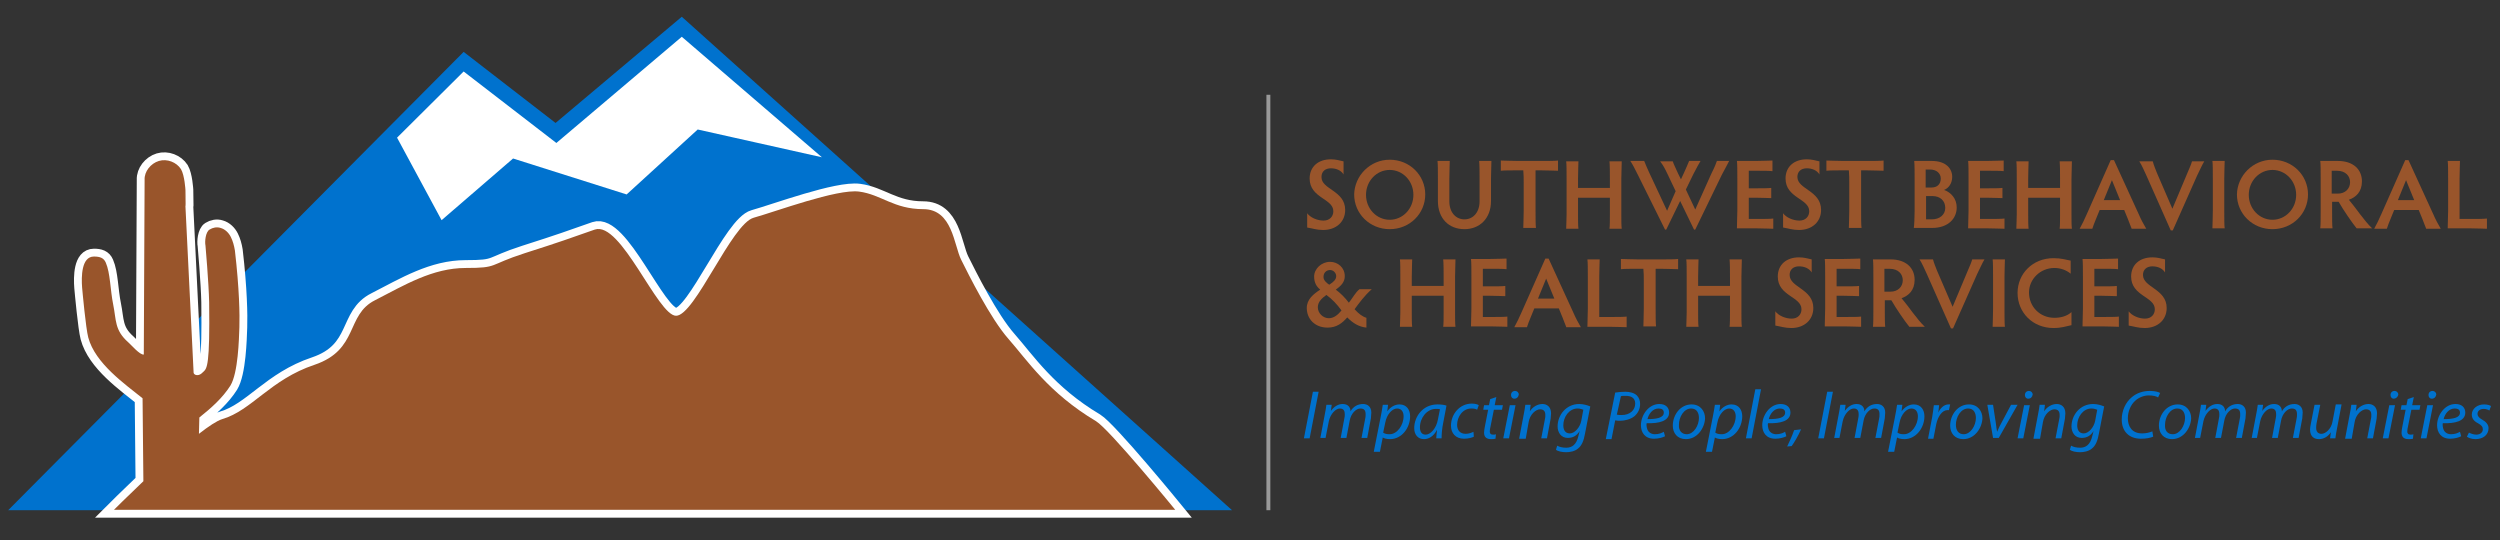 <?xml version="1.0" encoding="UTF-8"?> <svg xmlns="http://www.w3.org/2000/svg" xmlns:xlink="http://www.w3.org/1999/xlink" version="1.1" id="Layer_1" x="0px" y="0px" viewBox="0 0 612 132.3" style="enable-background:new 0 0 612 132.3;" xml:space="preserve"><rect x="0" y="0" width="612" height="132.3" fill="#333333" stroke="none"/> <style type="text/css"> .st0{fill:#0072CE;} .st1{fill:#FFFFFF;} .st2{fill-rule:evenodd;clip-rule:evenodd;fill:#FFFFFF;stroke:#FFFFFF;stroke-width:3.838;stroke-miterlimit:10;} .st3{fill-rule:evenodd;clip-rule:evenodd;fill:#99552B;} .st4{fill:#99552B;} .st5{fill:none;stroke:#999999;stroke-width:0.96;stroke-miterlimit:10;} </style> <g> <polygon class="st0" points="2,124.9 113.5,12.7 136,30.1 166.9,4.1 301.6,124.9 "></polygon> <polygon class="st1" points="125.6,38.8 108.1,53.9 97.2,33.7 113.5,17.5 136.2,35 166.9,9 201.2,38.5 170.8,31.7 153.4,47.6 "></polygon> <g> <path class="st2" d="M48.7,106.2l0.1-4c2.9-2.3,5.7-4.8,7.6-7.8c1.9-3.1,2.1-11.4,2.2-14.3s0-9.4-1.1-18.8 C57.3,60.1,57,59,56.5,58c-0.5-1-1.4-1.9-2.5-2.2c-0.9-0.3-1.9-0.1-2.7,0.4c-1,0.6-1.2,3-1,3.9c0,0,0.8,9.1,0.9,13.9 c0.2,15.3-0.5,16.2-1.4,17c-0.3,0.3-0.7,0.7-1.2,0.8c-0.5,0.1-1,0-1.2-0.5l-2.2-44.8c0,0,0.4,8.9,0.2,0c0,0-0.2-3.6-1.1-5.1 c-1.1-1.7-3.4-2.6-5.4-2S35.3,42,35.4,44l-0.2,42.8c-1,0.1-3-2.3-3.8-3c-3.4-3-2.9-5.4-3.7-9.3c-0.7-3.4-0.7-7.7-1.8-10.2 c-0.5-1.2-1.5-1.5-2.9-1.5c-3.1,0-3.1,5-2.9,7.6c0.1,1.1,0.9,9.9,1.5,12.2c1.7,6.4,9.1,11.5,13.3,14.9l0.2,20.3 c-4.1,3.9-7.2,7-7.2,7h259.8c0,0-16.1-19.7-19.4-21.7c-11.6-6.9-16.9-15-21.4-20.1c-4.5-5.1-9.8-15.8-11.6-19.4 c-1.8-3.6-2.1-12.4-9.3-12.4c-7.2,0-10.3-3.6-15.7-4.3c-5.4-0.7-20.4,4.9-25.8,6.4c-5.4,1.5-14.4,24-19,24 c-4.5,0-13.5-23.3-19.9-21.1c-6.3,2.2-8.1,2.9-17.2,5.8c-9,2.9-6.3,3.6-14.4,3.6c-8.1,0-15,4.2-22.2,7.9 c-7.2,3.6-3.9,12.1-14.8,15.8c-10.8,3.6-15.4,11.2-22.6,13.3C53.1,103,51,104.4,48.7,106.2z"></path> <path class="st3" d="M48.7,106.2l0.1-4c2.9-2.3,5.7-4.8,7.6-7.8c1.9-3.1,2.1-11.4,2.2-14.3s0-9.4-1.1-18.8 C57.3,60.1,57,59,56.5,58c-0.5-1-1.4-1.9-2.5-2.2c-0.9-0.3-1.9-0.1-2.7,0.4c-1,0.6-1.2,3-1,3.9c0,0,0.8,9.1,0.9,13.9 c0.2,15.3-0.5,16.2-1.4,17c-0.3,0.3-0.7,0.7-1.2,0.8c-0.5,0.1-1,0-1.2-0.5l-2.2-44.8c0,0,0.4,8.9,0.2,0c0,0-0.2-3.6-1.1-5.1 c-1.1-1.7-3.4-2.6-5.4-2S35.3,42,35.4,44l-0.2,42.8c-1,0.1-3-2.3-3.8-3c-3.4-3-2.9-5.4-3.7-9.3c-0.7-3.4-0.7-7.7-1.8-10.2 c-0.5-1.2-1.5-1.5-2.9-1.5c-3.1,0-3.1,5-2.9,7.6c0.1,1.1,0.9,9.9,1.5,12.2c1.7,6.4,9.1,11.5,13.3,14.9l0.2,20.3 c-4.1,3.9-7.2,7-7.2,7h259.8c0,0-16.1-19.7-19.4-21.7c-11.6-6.9-16.9-15-21.4-20.1c-4.5-5.1-9.8-15.8-11.6-19.4 c-1.8-3.6-2.1-12.4-9.3-12.4c-7.2,0-10.3-3.6-15.7-4.3c-5.4-0.7-20.4,4.9-25.8,6.4c-5.4,1.5-14.4,24-19,24 c-4.5,0-13.5-23.3-19.9-21.1c-6.3,2.2-8.1,2.9-17.2,5.8c-9,2.9-6.3,3.6-14.4,3.6c-8.1,0-15,4.2-22.2,7.9 c-7.2,3.6-3.9,12.1-14.8,15.8c-10.8,3.6-15.4,11.2-22.6,13.3C53.1,103,51,104.4,48.7,106.2z"></path> </g> <g> <path class="st4" d="M329.3,51.4c0,2.9-2.2,4.9-5.4,4.9c-1.6,0-2.6-0.4-3.9-0.6v-3.5c0.7,1,2.4,1.8,4,1.8c1.5,0,2.4-1,2.4-2.3 c0-3.1-5.8-3.2-5.8-8c0-2.9,2.1-4.7,5.2-4.7c1.3,0,2.1,0.3,3.1,0.5v3.2c-0.6-1-1.8-1.5-3.1-1.5c-1.4,0-2.3,0.8-2.3,2.1 C323.4,46.4,329.3,46.6,329.3,51.4z"></path> <path class="st4" d="M340.2,39.1c4.9,0,8.7,3.8,8.7,8.5c0,4.7-3.8,8.5-8.7,8.5c-4.9,0-8.7-3.8-8.7-8.5 C331.6,43,335.4,39.1,340.2,39.1z M340.2,53.8c3.2,0,5.8-2.7,5.8-6.1s-2.6-6.1-5.8-6.1c-3.2,0-5.8,2.7-5.8,6.1 S337,53.8,340.2,53.8z"></path> <path class="st4" d="M354.9,39.4c0,0.6-0.1,2.6-0.1,4.3v5.6c0,2.7,1.6,4.4,3.7,4.4c2.1,0,3.7-1.7,3.7-4.4v-5.6 c0-1.4,0-3.3-0.1-4.3h3c0,1.1-0.1,3-0.1,4.3v5.5c0,4.3-2.8,6.9-6.5,6.9c-3.8,0-6.5-2.6-6.5-6.9v-5.5c0-1.7,0-3.7-0.1-4.3H354.9z"></path> <path class="st4" d="M377.2,39.4c1.7,0,3.5,0,4.2-0.1v2.5c-0.7,0-2.6-0.1-4.2-0.1h-1.3c0,0.9,0,2.1,0,3.1v6.7c0,1.6,0,3.6,0.1,4.3 h-3.1c0-0.7,0.1-2.7,0.1-4.3v-6.7c0-1,0-2.2-0.1-3.1h-1.3c-1.6,0-3.4,0-4.2,0.1v-2.5c0.7,0,2.6,0.1,4.2,0.1H377.2z"></path> <path class="st4" d="M386.3,46h7.8v-2.2c0-1.4,0-3.3-0.1-4.3h3c0,1.1-0.1,3-0.1,4.3v8.7c0,1.3,0,2.8,0.1,3.5h-3 c0.1-0.7,0.1-2.2,0.1-3.5v-4.1h-7.8v4.1c0,1.3,0,2.8,0.1,3.5h-3c0-0.7,0.1-2.2,0.1-3.5v-8.7c0-1.7,0-3.7-0.1-4.3h3 c0,0.6-0.1,2.6-0.1,4.3V46z"></path> <path class="st4" d="M407.6,56.2l-6.7-13.5c-0.7-1.4-1.2-2.4-1.8-3.3h3.4c0.3,0.8,0.7,1.7,1.2,2.8l4.4,9.4l2.1-4.8l-1.9-4 c-0.8-1.7-1.2-2.4-1.9-3.3h3.1c0.2,0.7,0.6,1.4,1.3,3l0.7,1.4l0.7-1.5c0.7-1.5,1-2.3,1.3-3h2.8c-0.4,0.6-0.9,1.6-1.8,3.3l-1.8,3.7 l2.3,4.9l3.9-8.7c0.9-1.8,1.2-2.6,1.4-3.2h3c-0.5,1-0.9,1.7-1.8,3.4l-6.5,13.4h-0.3l-3.4-7l-3.4,7H407.6z"></path> <path class="st4" d="M428.1,41.8v4.3h1.6c1.6,0,3.2,0,3.9-0.1v2.5c-0.7,0-2.3-0.1-3.9-0.1h-1.6v5.2h1.9c1.7,0,3.4,0,4.1-0.1V56 c-0.7,0-2.5-0.1-4.1-0.1h-4.8c0-1.3,0.1-3.2,0.1-4.3v-7.9c0-1.7,0-3.6-0.1-4.3h4.6c1.7,0,3.4-0.1,4.1-0.1v2.6 c-0.7-0.1-2.5-0.1-4.1-0.1H428.1z"></path> <path class="st4" d="M445.8,51.4c0,2.9-2.2,4.9-5.4,4.9c-1.6,0-2.6-0.4-3.9-0.6v-3.5c0.7,1,2.4,1.8,4,1.8c1.5,0,2.4-1,2.4-2.3 c0-3.1-5.8-3.2-5.8-8c0-2.9,2.1-4.7,5.2-4.7c1.3,0,2.1,0.3,3.1,0.5v3.2c-0.6-1-1.8-1.5-3.1-1.5c-1.4,0-2.3,0.8-2.3,2.1 C440,46.4,445.8,46.6,445.8,51.4z"></path> <path class="st4" d="M456.9,39.4c1.7,0,3.5,0,4.2-0.1v2.5c-0.7,0-2.6-0.1-4.2-0.1h-1.3c0,0.9,0,2.1,0,3.1v6.7c0,1.6,0,3.6,0.1,4.3 h-3.1c0-0.7,0.1-2.7,0.1-4.3v-6.7c0-1,0-2.2-0.1-3.1h-1.3c-1.6,0-3.4,0-4.2,0.1v-2.5c0.7,0,2.6,0.1,4.2,0.1H456.9z"></path> <path class="st4" d="M468.7,51.6v-7.4c0-1.7,0-4.1-0.1-4.8h4.3c3.5,0,5,1.9,5,3.9c0,1.6-0.9,2.8-2,3.2c1.7,0.6,3.1,2.1,3.1,4.3 c0,2.7-2.1,5-6,5h-4.5C468.6,55.2,468.7,53.3,468.7,51.6z M471.5,45.9h1.4c1.3,0,2.2-0.8,2.2-2.2c0-1.3-1.1-2.2-2.6-2.2h-1.1V45.9 z M473.1,48h-1.6v5.7h1.4c1.9,0,3.3-1.1,3.3-2.8C476.2,49.1,474.9,48,473.1,48z"></path> <path class="st4" d="M484.7,41.8v4.3h1.6c1.6,0,3.2,0,3.9-0.1v2.5c-0.7,0-2.3-0.1-3.9-0.1h-1.6v5.2h1.9c1.7,0,3.4,0,4.1-0.1V56 c-0.7,0-2.5-0.1-4.1-0.1h-4.8c0-1.3,0.1-3.2,0.1-4.3v-7.9c0-1.7,0-3.6-0.1-4.3h4.6c1.7,0,3.4-0.1,4.1-0.1v2.6 c-0.7-0.1-2.5-0.1-4.1-0.1H484.7z"></path> <path class="st4" d="M496.5,46h7.8v-2.2c0-1.4,0-3.3-0.1-4.3h3c0,1.1-0.1,3-0.1,4.3v8.7c0,1.3,0,2.8,0.1,3.5h-3 c0.1-0.7,0.1-2.2,0.1-3.5v-4.1h-7.8v4.1c0,1.3,0,2.8,0.1,3.5h-3c0-0.7,0.1-2.2,0.1-3.5v-8.7c0-1.7,0-3.7-0.1-4.3h3 c0,0.6-0.1,2.6-0.1,4.3V46z"></path> <path class="st4" d="M521.8,55.9c-0.2-0.6-0.6-1.4-0.9-2.3l-0.9-2.2h-6l-0.9,2.2c-0.4,1-0.7,1.7-0.9,2.4h-3.1 c0.6-1.1,1.2-2.3,1.8-3.7l5.8-13.1h0.8l6,13.1c0.6,1.4,1.3,2.7,1.9,3.7H521.8z M517,44.1l-2,4.9h4L517,44.1z"></path> <path class="st4" d="M531.8,51.1l3.7-8.8c0.4-1,0.9-2,1.1-2.8h3c-0.6,1-1.2,2.4-1.8,3.6l-5.9,13.3h-0.5l-5.9-13.3 c-0.6-1.3-1.2-2.7-1.8-3.6h3.3c0.2,0.8,0.6,1.8,1,2.8L531.8,51.1z"></path> <path class="st4" d="M544.5,51.6c0,1.6,0,3.6,0.1,4.3h-3c0-0.7,0.1-2.7,0.1-4.3v-7.9c0-1.6,0-3.6-0.1-4.3h3c0,0.7-0.1,2.7-0.1,4.3 V51.6z"></path> <path class="st4" d="M556.3,39.1c4.9,0,8.7,3.8,8.7,8.5c0,4.7-3.8,8.5-8.7,8.5c-4.9,0-8.7-3.8-8.7-8.5 C547.7,43,551.5,39.1,556.3,39.1z M556.3,53.8c3.2,0,5.8-2.7,5.8-6.1s-2.6-6.1-5.8-6.1c-3.2,0-5.8,2.7-5.8,6.1 S553.1,53.8,556.3,53.8z"></path> <path class="st4" d="M570.9,51.7c0,1.6,0,3.5,0.1,4.2h-3c0.1-0.7,0.1-2.6,0.1-4.2v-8c0-1.6,0-3.6-0.1-4.3h4.3c3.8,0,5.9,2.1,5.9,5 c0,2.6-1.5,3.9-3.2,4.5c1.8,2.1,3.7,5.1,5.7,7h-3.8c-1.2-1.5-3.2-4.4-4.4-6.5c-0.2,0-0.4,0-0.6,0h-1V51.7z M570.9,47.4h1.4 c1.8,0,3-1.2,3-2.8c0-1.5-1.1-2.8-3.2-2.8h-1.3V47.4z"></path> <path class="st4" d="M593.9,55.9c-0.2-0.6-0.6-1.4-0.9-2.3l-0.9-2.2h-6l-0.9,2.2c-0.4,1-0.7,1.7-0.9,2.4h-3.1 c0.6-1.1,1.2-2.3,1.8-3.7l5.8-13.1h0.8l6,13.1c0.6,1.4,1.3,2.7,1.9,3.7H593.9z M589,44.1l-2,4.9h4L589,44.1z"></path> <path class="st4" d="M602.2,53.6h2.6c1.6,0,3.2,0,4-0.1V56c-0.7,0-2.3-0.1-4-0.1h-5.6c0-1.3,0.1-3.2,0.1-4.3v-7.9 c0-1.7,0-3.6-0.1-4.3h3c0,0.7-0.1,2.6-0.1,4.3V53.6z"></path> <path class="st4" d="M335.8,70.8c-1.8,1.6-3.1,3.4-4.2,4.9c1,1.1,1.9,1.8,2.9,2.1l0,2.4c-1.9-0.2-3.3-1.1-4.7-2.5 c-1.2,1.4-2.6,2.5-4.8,2.5c-3.2,0-5.1-2.2-5.1-4.8c0-2.1,1.6-3.4,3.3-4.5c-0.9-0.7-1.5-1.7-1.5-3.2c0-1.9,1.8-3.6,3.9-3.6 c1.9,0,3.6,1.4,3.6,3.5c0,1.4-0.8,2.3-2.2,3.3c1.2,0.9,2.2,1.9,3.2,3.2c0.9-1.1,1.6-2.5,2.6-3.3H335.8z M328.4,76 c-1.1-1.5-2.2-2.7-3.7-3.8c-1.1,0.8-2.1,1.7-2.1,3c0,1.5,1.3,2.7,2.7,2.7C326.5,77.9,327.5,77.1,328.4,76z M325.4,69.7 c1.1-0.7,1.7-1.3,1.7-2.1c0-0.8-0.7-1.5-1.5-1.5c-0.9,0-1.6,0.7-1.6,1.6C323.9,68.6,324.8,69.3,325.4,69.7z"></path> <path class="st4" d="M345.6,70h7.8v-2.2c0-1.4,0-3.3-0.1-4.3h3c0,1.1-0.1,3-0.1,4.3v8.7c0,1.3,0,2.8,0.1,3.5h-3 c0.1-0.7,0.1-2.2,0.1-3.5v-4.1h-7.8v4.1c0,1.3,0,2.8,0.1,3.5h-3c0-0.7,0.1-2.2,0.1-3.5v-8.7c0-1.7,0-3.7-0.1-4.3h3 c0,0.6-0.1,2.6-0.1,4.3V70z"></path> <path class="st4" d="M363,65.8v4.3h1.6c1.6,0,3.2,0,3.9-0.1v2.5c-0.7,0-2.3-0.1-3.9-0.1H363v5.2h1.9c1.7,0,3.4,0,4.1-0.1v2.5 c-0.7,0-2.5-0.1-4.1-0.1h-4.8c0-1.3,0.1-3.2,0.1-4.3v-7.9c0-1.7,0-3.6-0.1-4.3h4.6c1.7,0,3.4-0.1,4.1-0.1v2.6 c-0.7-0.1-2.5-0.1-4.1-0.1H363z"></path> <path class="st4" d="M383.4,80c-0.2-0.6-0.6-1.4-0.9-2.3l-0.9-2.2h-6l-0.9,2.2c-0.4,1-0.7,1.7-0.9,2.4h-3.1 c0.6-1.1,1.2-2.3,1.8-3.7l5.8-13.1h0.8l6,13.1c0.6,1.4,1.3,2.7,1.9,3.7H383.4z M378.5,68.2l-2,4.9h4L378.5,68.2z"></path> <path class="st4" d="M391.6,77.6h2.6c1.6,0,3.2,0,4-0.1v2.6c-0.7,0-2.3-0.1-4-0.1h-5.6c0-1.3,0.1-3.2,0.1-4.3v-7.9 c0-1.7,0-3.6-0.1-4.3h3c0,0.7-0.1,2.6-0.1,4.3V77.6z"></path> <path class="st4" d="M406.6,63.5c1.7,0,3.5,0,4.2-0.1v2.5c-0.7,0-2.6-0.1-4.2-0.1h-1.3c0,0.9,0,2.1,0,3.1v6.7c0,1.6,0,3.6,0.1,4.3 h-3.1c0-0.7,0.1-2.7,0.1-4.3v-6.7c0-1,0-2.2-0.1-3.1H401c-1.6,0-3.4,0-4.2,0.1v-2.5c0.7,0,2.6,0.1,4.2,0.1H406.6z"></path> <path class="st4" d="M415.7,70h7.8v-2.2c0-1.4,0-3.3-0.1-4.3h3c0,1.1-0.1,3-0.1,4.3v8.7c0,1.3,0,2.8,0.1,3.5h-3 c0.1-0.7,0.1-2.2,0.1-3.5v-4.1h-7.8v4.1c0,1.3,0,2.8,0.1,3.5h-3c0-0.7,0.1-2.2,0.1-3.5v-8.7c0-1.7,0-3.7-0.1-4.3h3 c0,0.6-0.1,2.6-0.1,4.3V70z"></path> <path class="st4" d="M443.9,75.4c0,2.9-2.2,4.9-5.4,4.9c-1.6,0-2.6-0.4-3.9-0.6v-3.5c0.7,1,2.4,1.8,4,1.8c1.5,0,2.4-1,2.4-2.3 c0-3.1-5.8-3.2-5.8-8c0-2.9,2.1-4.7,5.2-4.7c1.3,0,2.1,0.3,3.1,0.5v3.2c-0.6-1-1.8-1.5-3.1-1.5c-1.4,0-2.3,0.8-2.3,2.1 C438.1,70.4,443.9,70.7,443.9,75.4z"></path> <path class="st4" d="M449.6,65.8v4.3h1.6c1.6,0,3.2,0,3.9-0.1v2.5c-0.7,0-2.3-0.1-3.9-0.1h-1.6v5.2h1.9c1.7,0,3.4,0,4.1-0.1v2.5 c-0.7,0-2.5-0.1-4.1-0.1h-4.8c0-1.3,0.1-3.2,0.1-4.3v-7.9c0-1.7,0-3.6-0.1-4.3h4.6c1.7,0,3.4-0.1,4.1-0.1v2.6 c-0.7-0.1-2.5-0.1-4.1-0.1H449.6z"></path> <path class="st4" d="M461.4,75.8c0,1.6,0,3.5,0.1,4.2h-3c0.1-0.7,0.1-2.6,0.1-4.2v-8c0-1.6,0-3.6-0.1-4.3h4.3c3.8,0,5.9,2.1,5.9,5 c0,2.6-1.5,3.9-3.2,4.5c1.8,2.1,3.7,5.1,5.7,7h-3.8c-1.2-1.5-3.2-4.4-4.4-6.5c-0.2,0-0.4,0-0.6,0h-1V75.8z M461.4,71.4h1.4 c1.8,0,3-1.2,3-2.8c0-1.5-1.1-2.8-3.2-2.8h-1.3V71.4z"></path> <path class="st4" d="M478,75.1l3.7-8.8c0.4-1,0.9-2,1.1-2.8h3c-0.6,1-1.2,2.4-1.8,3.6l-5.9,13.3h-0.5l-5.9-13.3 c-0.6-1.3-1.2-2.7-1.8-3.6h3.3c0.2,0.8,0.6,1.8,1,2.8L478,75.1z"></path> <path class="st4" d="M490.7,75.7c0,1.6,0,3.6,0.1,4.3h-3c0-0.7,0.1-2.7,0.1-4.3v-7.9c0-1.6,0-3.6-0.1-4.3h3c0,0.7-0.1,2.7-0.1,4.3 V75.7z"></path> <path class="st4" d="M502.9,77.8c1.6,0,3.1-0.4,4.2-1.4v3.2c-1.4,0.3-2.5,0.7-4.4,0.7c-5.1,0-8.8-3.8-8.8-8.6 c0-4.7,3.7-8.5,8.8-8.5c2,0,3,0.4,4.2,0.6V67c-1.1-0.9-2.5-1.4-4-1.4c-3.4,0-6.2,2.7-6.2,6C496.7,75.1,499.4,77.8,502.9,77.8z"></path> <path class="st4" d="M512.7,65.8v4.3h1.6c1.6,0,3.2,0,3.9-0.1v2.5c-0.7,0-2.3-0.1-3.9-0.1h-1.6v5.2h1.9c1.7,0,3.4,0,4.1-0.1v2.5 c-0.7,0-2.5-0.1-4.1-0.1h-4.8c0-1.3,0.1-3.2,0.1-4.3v-7.9c0-1.7,0-3.6-0.1-4.3h4.6c1.7,0,3.4-0.1,4.1-0.1v2.6 c-0.7-0.1-2.5-0.1-4.1-0.1H512.7z"></path> <path class="st4" d="M530.4,75.4c0,2.9-2.2,4.9-5.4,4.9c-1.6,0-2.6-0.4-3.9-0.6v-3.5c0.7,1,2.4,1.8,4,1.8c1.5,0,2.4-1,2.4-2.3 c0-3.1-5.8-3.2-5.8-8c0-2.9,2.1-4.7,5.2-4.7c1.3,0,2.1,0.3,3.1,0.5v3.2c-0.6-1-1.8-1.5-3.1-1.5c-1.4,0-2.3,0.8-2.3,2.1 C524.6,70.4,530.4,70.7,530.4,75.4z"></path> <path class="st0" d="M322.8,95.9l-2.2,11.4h-1.4l2.2-11.4H322.8z"></path> <path class="st0" d="M323.2,107.3l1.1-5.8c0.2-0.9,0.3-1.7,0.4-2.4h1.3l-0.2,1.5h0c0.8-1.1,1.8-1.7,2.9-1.7c1.3,0,1.9,0.8,1.9,1.8 c0.7-1.2,1.8-1.8,3.1-1.8c1,0,2,0.6,2,2.1c0,0.4-0.1,0.9-0.1,1.4l-0.9,4.8h-1.4l0.9-4.7c0.1-0.3,0.1-0.7,0.1-1.1 c0-0.9-0.3-1.4-1.3-1.4c-1,0-2.3,1.2-2.6,3l-0.8,4.2h-1.4l0.9-4.8c0.1-0.4,0.1-0.7,0.1-1c0-0.7-0.2-1.4-1.2-1.4 c-1,0-2.3,1.3-2.7,3.1l-0.8,4.1H323.2z"></path> <path class="st0" d="M336.3,110.6l1.7-8.6c0.2-1,0.4-2.1,0.5-2.9h1.3l-0.2,1.6h0c0.8-1.1,1.9-1.7,3-1.7c1.8,0,2.6,1.4,2.6,2.9 c0,2.9-2.1,5.6-4.9,5.6c-0.9,0-1.5-0.2-1.8-0.4h0l-0.7,3.5H336.3z M338.6,105.9c0.4,0.3,0.9,0.4,1.6,0.4c1.8,0,3.4-2.2,3.4-4.4 c0-0.9-0.4-1.9-1.6-1.9c-1.1,0-2.5,1.3-2.9,3.5L338.6,105.9z"></path> <path class="st0" d="M351.6,107.3c0-0.5,0.1-1.3,0.2-2.1h0c-0.9,1.7-2.1,2.3-3.2,2.3c-1.5,0-2.4-1.1-2.4-2.7 c0-2.8,2.1-5.8,5.7-5.8c0.8,0,1.7,0.1,2.2,0.3l-0.8,4.2c-0.3,1.4-0.4,2.9-0.4,3.8H351.6z M352.5,100.2c-0.2-0.1-0.5-0.1-1-0.1 c-2.2,0-3.9,2.2-3.9,4.5c0,0.9,0.3,1.8,1.4,1.8c1.2,0,2.6-1.5,3-3.7L352.5,100.2z"></path> <path class="st0" d="M360.8,106.9c-0.4,0.2-1.3,0.5-2.4,0.5c-2.1,0-3.2-1.4-3.2-3.2c0-2.8,2.1-5.4,5.1-5.4c0.8,0,1.5,0.2,1.7,0.4 l-0.4,1.1c-0.3-0.2-0.8-0.3-1.4-0.3c-2.2,0-3.5,2.1-3.5,4c0,1.3,0.7,2.2,2.1,2.2c0.8,0,1.5-0.3,1.9-0.5L360.8,106.9z"></path> <path class="st0" d="M366.3,97.2l-0.4,2h2l-0.2,1.1h-2l-0.8,4c-0.1,0.5-0.2,0.9-0.2,1.3c0,0.5,0.2,0.8,0.8,0.8 c0.3,0,0.5,0,0.7-0.1l-0.1,1.1c-0.3,0.1-0.7,0.1-1.1,0.1c-1.3,0-1.7-0.7-1.7-1.6c0-0.5,0.1-0.9,0.2-1.5l0.8-4.1h-1.2l0.2-1.1h1.2 l0.3-1.5L366.3,97.2z"></path> <path class="st0" d="M368,107.3l1.6-8.1h1.4l-1.6,8.1H368z M370.7,97.6c-0.5,0-0.8-0.4-0.8-0.9c0-0.6,0.4-1,1-1 c0.5,0,0.9,0.4,0.9,0.9C371.7,97.2,371.3,97.6,370.7,97.6L370.7,97.6z"></path> <path class="st0" d="M371.9,107.3l1.1-5.8c0.2-0.9,0.3-1.7,0.4-2.4h1.3l-0.2,1.6h0c0.7-1.1,1.9-1.8,3.1-1.8c1,0,2.1,0.6,2.1,2.3 c0,0.4-0.1,0.9-0.1,1.3l-0.9,4.8h-1.4l0.9-4.7c0.1-0.3,0.1-0.7,0.1-1c0-0.8-0.3-1.4-1.3-1.4c-1,0-2.5,1.2-2.8,3.2l-0.7,4H371.9z"></path> <path class="st0" d="M381.2,109.1c0.5,0.3,1.3,0.5,2.2,0.5c1.4,0,2.5-0.7,3-2.9l0.3-1.2h0c-0.7,1.2-1.7,1.7-2.9,1.7 c-1.7,0-2.5-1.4-2.5-2.8c0-2.8,2.1-5.5,5.3-5.5c1,0,2,0.3,2.7,0.6l-1.3,6.7c-0.3,1.7-0.8,2.9-1.7,3.6c-0.8,0.7-2,0.9-2.9,0.9 c-1,0-2-0.2-2.5-0.6L381.2,109.1z M387.6,100.3c-0.3-0.1-0.8-0.3-1.4-0.3c-2.1,0-3.5,2.1-3.5,4.1c0,0.9,0.3,2,1.6,2 c1.2,0,2.5-1.5,2.8-3.1L387.6,100.3z"></path> <path class="st0" d="M395.4,96.1c0.7-0.1,1.6-0.2,2.5-0.2c1.1,0,2.2,0.3,2.8,0.9c0.5,0.5,0.8,1.2,0.8,2.1c0,1.3-0.6,2.3-1.4,3 c-0.9,0.7-2.2,1.1-3.5,1.1c-0.4,0-0.8,0-1.2-0.1l-0.9,4.6h-1.4L395.4,96.1z M395.8,101.5c0.4,0.1,0.7,0.1,1.2,0.1 c2,0,3.3-1.2,3.3-2.8c0-1.4-1-1.9-2.3-1.9c-0.6,0-1,0-1.2,0.1L395.8,101.5z"></path> <path class="st0" d="M407.6,106.8c-0.6,0.3-1.6,0.6-2.7,0.6c-2.2,0-3.2-1.5-3.2-3.3c0-2.5,1.9-5.2,4.5-5.2c1.6,0,2.4,0.9,2.4,2.1 c0,2.1-2.5,2.7-5.5,2.6c-0.1,0.4,0,1.1,0.2,1.6c0.3,0.7,1,1.1,1.8,1.1c1,0,1.7-0.3,2.2-0.6L407.6,106.8z M407.3,101 c0-0.7-0.5-1-1.3-1c-1.4,0-2.4,1.3-2.7,2.6C405.5,102.6,407.3,102.3,407.3,101L407.3,101z"></path> <path class="st0" d="M412.7,107.5c-2.1,0-3.2-1.5-3.2-3.3c0-2.7,1.9-5.2,4.6-5.2c2.2,0,3.3,1.7,3.3,3.4 C417.3,104.8,415.5,107.5,412.7,107.5L412.7,107.5z M412.9,106.3c1.7,0,3-2.1,3-4c0-1-0.4-2.3-1.9-2.3c-1.8,0-3,2.1-3,4 C410.9,105.4,411.7,106.3,412.9,106.3L412.9,106.3z"></path> <path class="st0" d="M417.6,110.6l1.7-8.6c0.2-1,0.4-2.1,0.5-2.9h1.3l-0.2,1.6h0c0.8-1.1,1.9-1.7,3-1.7c1.8,0,2.6,1.4,2.6,2.9 c0,2.9-2.1,5.6-4.9,5.6c-0.9,0-1.5-0.2-1.8-0.4h0l-0.7,3.5H417.6z M419.9,105.9c0.4,0.3,0.9,0.4,1.6,0.4c1.8,0,3.4-2.2,3.4-4.4 c0-0.9-0.4-1.9-1.6-1.9c-1.1,0-2.5,1.3-2.9,3.5L419.9,105.9z"></path> <path class="st0" d="M427.4,107.3l2.3-12h1.4l-2.3,12H427.4z"></path> <path class="st0" d="M437.3,106.8c-0.6,0.3-1.6,0.6-2.7,0.6c-2.2,0-3.2-1.5-3.2-3.3c0-2.5,1.9-5.2,4.5-5.2c1.6,0,2.4,0.9,2.4,2.1 c0,2.1-2.5,2.7-5.5,2.6c-0.1,0.4,0,1.1,0.2,1.6c0.3,0.7,1,1.1,1.8,1.1c1,0,1.7-0.3,2.2-0.6L437.3,106.8z M437,101 c0-0.7-0.5-1-1.3-1c-1.4,0-2.4,1.3-2.7,2.6C435.3,102.6,437,102.3,437,101L437,101z"></path> <path class="st0" d="M437.5,109.3c0.5-1,1.3-2.8,1.7-4l1.7-0.2c-0.6,1.4-1.7,3.3-2.3,4.1L437.5,109.3z"></path> <path class="st0" d="M448.7,95.9l-2.2,11.4h-1.4l2.2-11.4H448.7z"></path> <path class="st0" d="M449,107.3l1.1-5.8c0.2-0.9,0.3-1.7,0.4-2.4h1.3l-0.2,1.5h0c0.8-1.1,1.8-1.7,2.9-1.7c1.3,0,1.9,0.8,1.9,1.8 c0.7-1.2,1.8-1.8,3.1-1.8c1,0,2,0.6,2,2.1c0,0.4-0.1,0.9-0.1,1.4l-0.9,4.8h-1.4l0.9-4.7c0.1-0.3,0.1-0.7,0.1-1.1 c0-0.9-0.3-1.4-1.3-1.4c-1,0-2.3,1.2-2.6,3l-0.8,4.2h-1.4l0.9-4.8c0.1-0.4,0.1-0.7,0.1-1c0-0.7-0.2-1.4-1.2-1.4 c-1,0-2.3,1.3-2.7,3.1l-0.8,4.1H449z"></path> <path class="st0" d="M462.2,110.6l1.7-8.6c0.2-1,0.4-2.1,0.5-2.9h1.3l-0.2,1.6h0c0.8-1.1,1.9-1.7,3-1.7c1.8,0,2.6,1.4,2.6,2.9 c0,2.9-2.1,5.6-4.9,5.6c-0.9,0-1.5-0.2-1.8-0.4h0l-0.7,3.5H462.2z M464.5,105.9c0.4,0.3,0.9,0.4,1.6,0.4c1.8,0,3.4-2.2,3.4-4.4 c0-0.9-0.4-1.9-1.6-1.9c-1.1,0-2.5,1.3-2.9,3.5L464.5,105.9z"></path> <path class="st0" d="M472,107.3l1-5.2c0.2-1.1,0.3-2.1,0.4-2.9h1.3c-0.1,0.6-0.1,1.1-0.2,1.8h0c0.5-1.1,1.4-2,2.5-2 c0.1,0,0.3,0,0.4,0l-0.3,1.4c-0.1,0-0.2,0-0.4,0c-1.2,0-2.3,1.5-2.7,3.4l-0.7,3.6H472z"></path> <path class="st0" d="M480.6,107.5c-2.1,0-3.2-1.5-3.2-3.3c0-2.7,1.9-5.2,4.6-5.2c2.2,0,3.3,1.7,3.3,3.4 C485.2,104.8,483.4,107.5,480.6,107.5L480.6,107.5z M480.7,106.3c1.7,0,3-2.1,3-4c0-1-0.4-2.3-1.9-2.3c-1.8,0-3,2.1-3,4 C478.8,105.4,479.5,106.3,480.7,106.3L480.7,106.3z"></path> <path class="st0" d="M487.9,99.1l0.7,4.6c0.1,0.9,0.2,1.6,0.3,2h0c0.2-0.4,0.4-1,0.9-1.9l2.5-4.7h1.6l-4.6,8.1h-1.4l-1.4-8.1 H487.9z"></path> <path class="st0" d="M493.9,107.3l1.6-8.1h1.4l-1.6,8.1H493.9z M496.5,97.6c-0.5,0-0.8-0.4-0.8-0.9c0-0.6,0.4-1,1-1 c0.5,0,0.9,0.4,0.9,0.9C497.5,97.2,497.1,97.6,496.5,97.6L496.5,97.6z"></path> <path class="st0" d="M497.8,107.3l1.1-5.8c0.2-0.9,0.3-1.7,0.4-2.4h1.3l-0.2,1.6h0c0.7-1.1,1.9-1.8,3.1-1.8c1,0,2.1,0.6,2.1,2.3 c0,0.4-0.1,0.9-0.1,1.3l-0.9,4.8h-1.4l0.9-4.7c0.1-0.3,0.1-0.7,0.1-1c0-0.8-0.3-1.4-1.3-1.4c-1,0-2.5,1.2-2.8,3.2l-0.7,4H497.8z"></path> <path class="st0" d="M507,109.1c0.5,0.3,1.3,0.5,2.2,0.5c1.4,0,2.5-0.7,3-2.9l0.3-1.2h0c-0.7,1.2-1.7,1.7-2.9,1.7 c-1.7,0-2.5-1.4-2.5-2.8c0-2.8,2.1-5.5,5.3-5.5c1,0,2,0.3,2.7,0.6l-1.3,6.7c-0.3,1.7-0.8,2.9-1.7,3.6c-0.8,0.7-2,0.9-2.9,0.9 c-1,0-2-0.2-2.5-0.6L507,109.1z M513.4,100.3c-0.3-0.1-0.8-0.3-1.4-0.3c-2.1,0-3.5,2.1-3.5,4.1c0,0.9,0.3,2,1.6,2 c1.2,0,2.5-1.5,2.8-3.1L513.4,100.3z"></path> <path class="st0" d="M527.1,106.9c-0.7,0.3-1.7,0.5-3,0.5c-2.9,0-4.7-1.8-4.7-4.7c0-2.1,0.9-4.2,2.5-5.5c1.2-1,2.7-1.5,4.4-1.5 c1.3,0,2.2,0.3,2.5,0.5l-0.5,1.1c-0.4-0.3-1.2-0.5-2.3-0.5c-1.2,0-2.4,0.5-3.3,1.3c-1.1,1-1.8,2.6-1.8,4.3c0,2,1,3.7,3.5,3.7 c0.9,0,1.8-0.2,2.5-0.5L527.1,106.9z"></path> <path class="st0" d="M531.7,107.5c-2.1,0-3.2-1.5-3.2-3.3c0-2.7,1.9-5.2,4.6-5.2c2.2,0,3.3,1.7,3.3,3.4 C536.3,104.8,534.5,107.5,531.7,107.5L531.7,107.5z M531.9,106.3c1.7,0,3-2.1,3-4c0-1-0.4-2.3-1.9-2.3c-1.8,0-3,2.1-3,4 C529.9,105.4,530.6,106.3,531.9,106.3L531.9,106.3z"></path> <path class="st0" d="M537.3,107.3l1.1-5.8c0.2-0.9,0.3-1.7,0.4-2.4h1.3l-0.2,1.5h0c0.8-1.1,1.8-1.7,2.9-1.7c1.3,0,1.9,0.8,1.9,1.8 c0.7-1.2,1.8-1.8,3.1-1.8c1,0,2,0.6,2,2.1c0,0.4-0.1,0.9-0.1,1.4l-0.9,4.8h-1.4l0.9-4.7c0.1-0.3,0.1-0.7,0.1-1.1 c0-0.9-0.3-1.4-1.3-1.4c-1,0-2.3,1.2-2.6,3l-0.8,4.2h-1.4l0.9-4.8c0.1-0.4,0.1-0.7,0.1-1c0-0.7-0.2-1.4-1.2-1.4 c-1,0-2.3,1.3-2.7,3.1l-0.8,4.1H537.3z"></path> <path class="st0" d="M551.2,107.3l1.1-5.8c0.2-0.9,0.3-1.7,0.4-2.4h1.3l-0.2,1.5h0c0.8-1.1,1.8-1.7,2.9-1.7c1.3,0,1.9,0.8,1.9,1.8 c0.7-1.2,1.8-1.8,3.1-1.8c1,0,2,0.6,2,2.1c0,0.4-0.1,0.9-0.1,1.4l-0.9,4.8h-1.4l0.9-4.7c0.1-0.3,0.1-0.7,0.1-1.1 c0-0.9-0.3-1.4-1.3-1.4c-1,0-2.3,1.2-2.6,3l-0.8,4.2h-1.4l0.9-4.8c0.1-0.4,0.1-0.7,0.1-1c0-0.7-0.2-1.4-1.2-1.4 c-1,0-2.3,1.3-2.7,3.1l-0.8,4.1H551.2z"></path> <path class="st0" d="M573.2,99.1l-1.1,5.8c-0.2,0.9-0.3,1.7-0.4,2.4h-1.3l0.2-1.5l0,0c-0.7,1.1-1.8,1.7-2.9,1.7 c-1.1,0-2.2-0.5-2.2-2.4c0-0.4,0.1-0.8,0.2-1.4l0.9-4.6h1.4l-0.9,4.5c-0.1,0.5-0.1,0.8-0.1,1.2c0,0.8,0.4,1.4,1.3,1.4 c1,0,2.4-1.2,2.7-3l0.8-4.2H573.2z"></path> <path class="st0" d="M574.1,107.3l1.1-5.8c0.2-0.9,0.3-1.7,0.4-2.4h1.3l-0.2,1.6h0c0.7-1.1,1.9-1.8,3.1-1.8c1,0,2.1,0.6,2.1,2.3 c0,0.4-0.1,0.9-0.1,1.3l-0.9,4.8h-1.4l0.9-4.7c0.1-0.3,0.1-0.7,0.1-1c0-0.8-0.3-1.4-1.3-1.4c-1,0-2.5,1.2-2.8,3.2l-0.7,4H574.1z"></path> <path class="st0" d="M583.3,107.3l1.6-8.1h1.4l-1.6,8.1H583.3z M586,97.6c-0.5,0-0.8-0.4-0.8-0.9c0-0.6,0.4-1,1-1 c0.5,0,0.9,0.4,0.9,0.9C587,97.2,586.5,97.6,586,97.6L586,97.6z"></path> <path class="st0" d="M590.9,97.2l-0.4,2h2l-0.2,1.1h-2l-0.8,4c-0.1,0.5-0.2,0.9-0.2,1.3c0,0.5,0.2,0.8,0.8,0.8 c0.3,0,0.5,0,0.7-0.1l-0.1,1.1c-0.3,0.1-0.7,0.1-1.1,0.1c-1.3,0-1.7-0.7-1.7-1.6c0-0.5,0.1-0.9,0.2-1.5l0.8-4.1h-1.2l0.2-1.1h1.2 l0.3-1.5L590.9,97.2z"></path> <path class="st0" d="M592.6,107.3l1.6-8.1h1.4l-1.6,8.1H592.6z M595.3,97.6c-0.5,0-0.8-0.4-0.8-0.9c0-0.6,0.4-1,1-1 c0.5,0,0.9,0.4,0.9,0.9C596.3,97.2,595.9,97.6,595.3,97.6L595.3,97.6z"></path> <path class="st0" d="M602.5,106.8c-0.6,0.3-1.6,0.6-2.7,0.6c-2.2,0-3.2-1.5-3.2-3.3c0-2.5,1.9-5.2,4.5-5.2c1.6,0,2.4,0.9,2.4,2.1 c0,2.1-2.5,2.7-5.5,2.6c-0.1,0.4,0,1.1,0.2,1.6c0.3,0.7,1,1.1,1.8,1.1c1,0,1.7-0.3,2.2-0.6L602.5,106.8z M602.2,101 c0-0.7-0.5-1-1.3-1c-1.4,0-2.4,1.3-2.7,2.6C600.5,102.6,602.2,102.3,602.2,101L602.2,101z"></path> <path class="st0" d="M604.4,105.9c0.4,0.2,1.1,0.5,1.8,0.5c1,0,1.6-0.6,1.6-1.3c0-0.6-0.3-1-1.2-1.5c-1-0.5-1.5-1.2-1.5-2.1 c0-1.4,1.3-2.5,3-2.5c0.8,0,1.4,0.2,1.7,0.4l-0.4,1.1c-0.3-0.2-0.8-0.4-1.4-0.4c-0.9,0-1.5,0.5-1.5,1.2c0,0.6,0.4,1,1.1,1.4 c0.9,0.5,1.6,1.2,1.6,2.1c0,1.7-1.4,2.7-3.2,2.7c-0.9,0-1.7-0.3-2.1-0.6L604.4,105.9z"></path> </g> <line class="st5" x1="310.5" y1="124.9" x2="310.5" y2="23.2"></line> </g> </svg> 